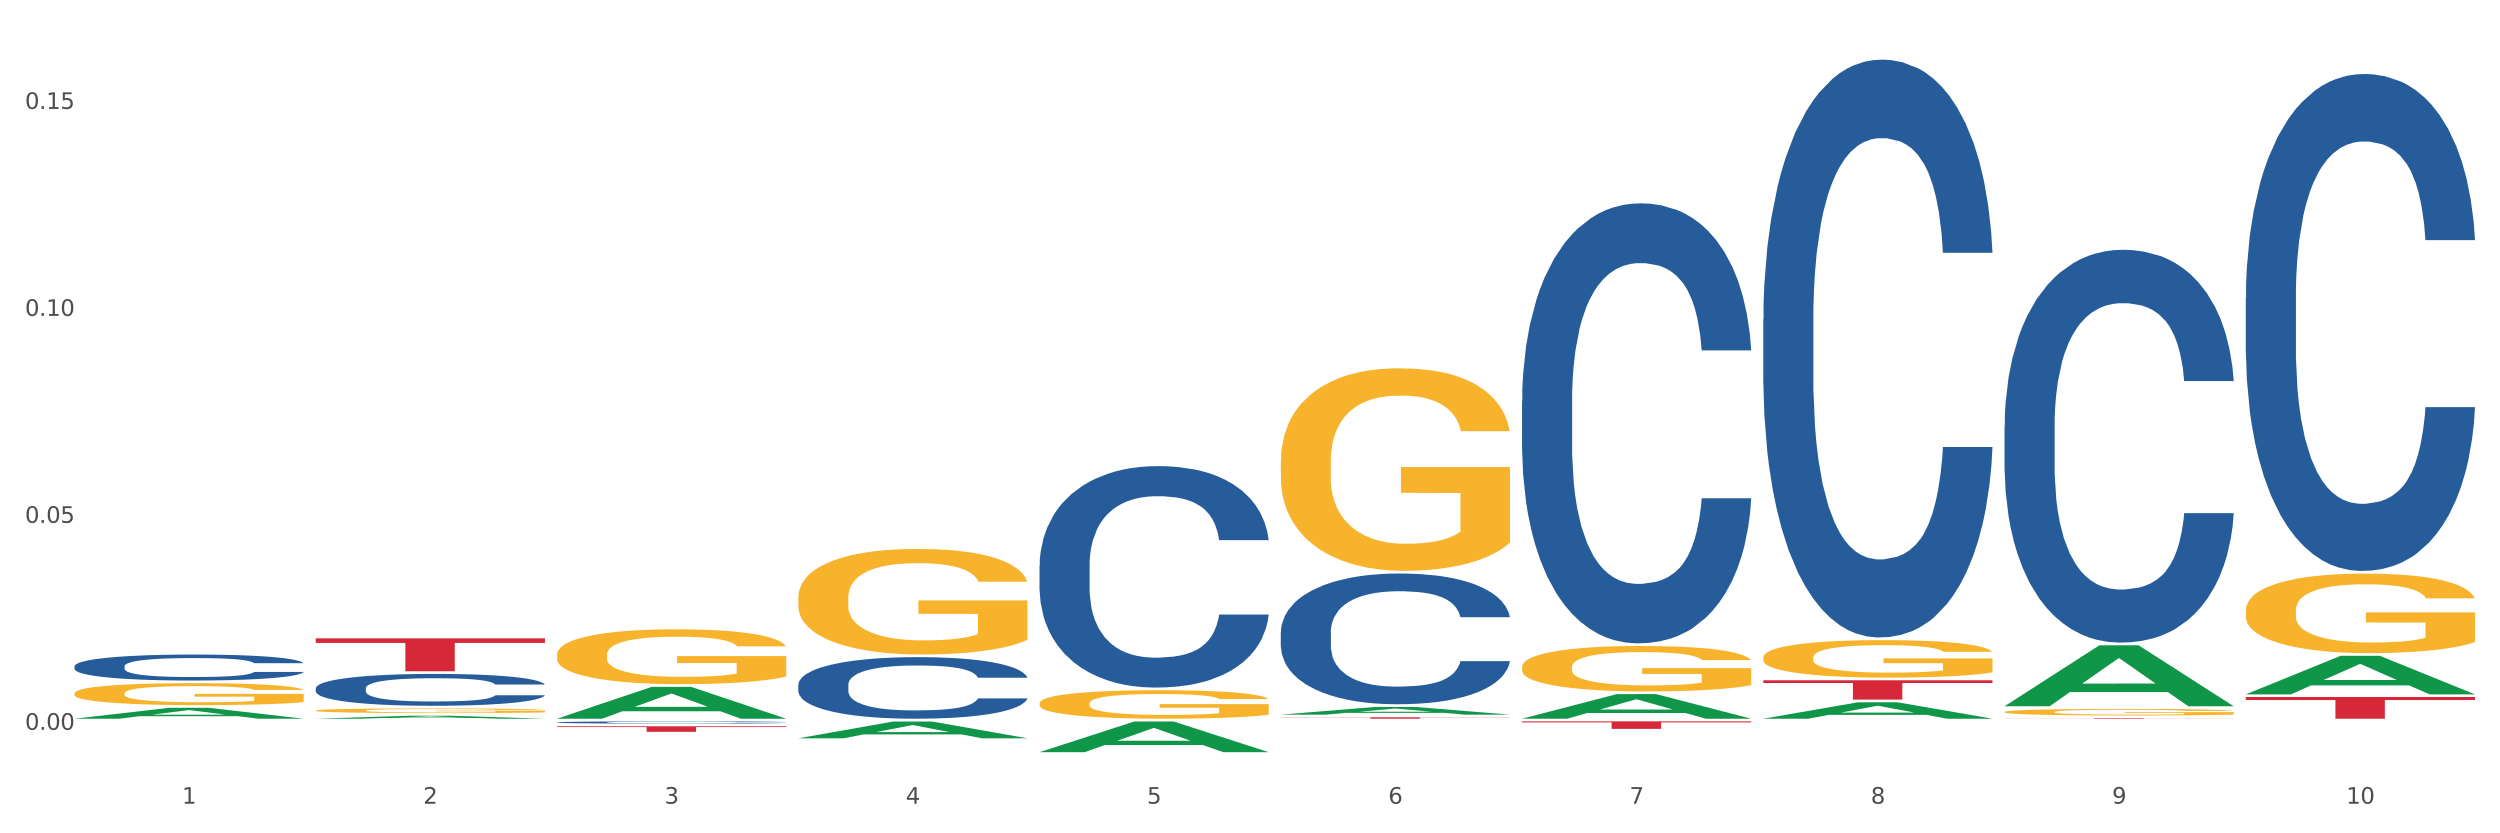 <?xml version="1.0" encoding="utf-8" standalone="no"?>
<!DOCTYPE svg PUBLIC "-//W3C//DTD SVG 1.1//EN"
  "http://www.w3.org/Graphics/SVG/1.1/DTD/svg11.dtd">
<svg xmlns:xlink="http://www.w3.org/1999/xlink" width="1080pt" height="360pt" viewBox="0 0 1080 360" xmlns="http://www.w3.org/2000/svg" version="1.1">
 <rect x="0" y="0" width="1080" height="360" fill="#333333" stroke="none"/>
 <defs>
  <style type="text/css">*{stroke-linejoin: round; stroke-linecap: butt}</style>
 </defs>
 <g id="figure_1">
  <g id="patch_1">
   <path d="M 0 360 
L 1080 360 
L 1080 0 
L 0 0 
z
" style="fill: #ffffff; stroke: #ffffff; stroke-linejoin: miter"/>
  </g>
  <g id="axes_1">
   <g id="matplotlib.axis_1">
    <g id="xtick_1">
     <g id="text_1">
      <!-- 1 -->
      <g style="fill: #4d4d4d" transform="translate(78.627 347.204) scale(0.096 -0.096)">
       <defs>
        <path id="DejaVuSans-31" d="M 794 531 
L 1825 531 
L 1825 4091 
L 703 3866 
L 703 4441 
L 1819 4666 
L 2450 4666 
L 2450 531 
L 3481 531 
L 3481 0 
L 794 0 
L 794 531 
z
" transform="scale(0.016)"/>
       </defs>
       <use xlink:href="#DejaVuSans-31"/>
      </g>
     </g>
    </g>
    <g id="xtick_2">
     <g id="text_2">
      <!-- 2 -->
      <g style="fill: #4d4d4d" transform="translate(182.851 347.204) scale(0.096 -0.096)">
       <defs>
        <path id="DejaVuSans-32" d="M 1228 531 
L 3431 531 
L 3431 0 
L 469 0 
L 469 531 
Q 828 903 1448 1529 
Q 2069 2156 2228 2338 
Q 2531 2678 2651 2914 
Q 2772 3150 2772 3378 
Q 2772 3750 2511 3984 
Q 2250 4219 1831 4219 
Q 1534 4219 1204 4116 
Q 875 4013 500 3803 
L 500 4441 
Q 881 4594 1212 4672 
Q 1544 4750 1819 4750 
Q 2544 4750 2975 4387 
Q 3406 4025 3406 3419 
Q 3406 3131 3298 2873 
Q 3191 2616 2906 2266 
Q 2828 2175 2409 1742 
Q 1991 1309 1228 531 
z
" transform="scale(0.016)"/>
       </defs>
       <use xlink:href="#DejaVuSans-32"/>
      </g>
     </g>
    </g>
    <g id="xtick_3">
     <g id="text_3">
      <!-- 3 -->
      <g style="fill: #4d4d4d" transform="translate(287.074 347.204) scale(0.096 -0.096)">
       <defs>
        <path id="DejaVuSans-33" d="M 2597 2516 
Q 3050 2419 3304 2112 
Q 3559 1806 3559 1356 
Q 3559 666 3084 287 
Q 2609 -91 1734 -91 
Q 1441 -91 1130 -33 
Q 819 25 488 141 
L 488 750 
Q 750 597 1062 519 
Q 1375 441 1716 441 
Q 2309 441 2620 675 
Q 2931 909 2931 1356 
Q 2931 1769 2642 2001 
Q 2353 2234 1838 2234 
L 1294 2234 
L 1294 2753 
L 1863 2753 
Q 2328 2753 2575 2939 
Q 2822 3125 2822 3475 
Q 2822 3834 2567 4026 
Q 2313 4219 1838 4219 
Q 1578 4219 1281 4162 
Q 984 4106 628 3988 
L 628 4550 
Q 988 4650 1302 4700 
Q 1616 4750 1894 4750 
Q 2613 4750 3031 4423 
Q 3450 4097 3450 3541 
Q 3450 3153 3228 2886 
Q 3006 2619 2597 2516 
z
" transform="scale(0.016)"/>
       </defs>
       <use xlink:href="#DejaVuSans-33"/>
      </g>
     </g>
    </g>
    <g id="xtick_4">
     <g id="text_4">
      <!-- 4 -->
      <g style="fill: #4d4d4d" transform="translate(391.298 347.204) scale(0.096 -0.096)">
       <defs>
        <path id="DejaVuSans-34" d="M 2419 4116 
L 825 1625 
L 2419 1625 
L 2419 4116 
z
M 2253 4666 
L 3047 4666 
L 3047 1625 
L 3713 1625 
L 3713 1100 
L 3047 1100 
L 3047 0 
L 2419 0 
L 2419 1100 
L 313 1100 
L 313 1709 
L 2253 4666 
z
" transform="scale(0.016)"/>
       </defs>
       <use xlink:href="#DejaVuSans-34"/>
      </g>
     </g>
    </g>
    <g id="xtick_5">
     <g id="text_5">
      <!-- 5 -->
      <g style="fill: #4d4d4d" transform="translate(495.522 347.204) scale(0.096 -0.096)">
       <defs>
        <path id="DejaVuSans-35" d="M 691 4666 
L 3169 4666 
L 3169 4134 
L 1269 4134 
L 1269 2991 
Q 1406 3038 1543 3061 
Q 1681 3084 1819 3084 
Q 2600 3084 3056 2656 
Q 3513 2228 3513 1497 
Q 3513 744 3044 326 
Q 2575 -91 1722 -91 
Q 1428 -91 1123 -41 
Q 819 9 494 109 
L 494 744 
Q 775 591 1075 516 
Q 1375 441 1709 441 
Q 2250 441 2565 725 
Q 2881 1009 2881 1497 
Q 2881 1984 2565 2268 
Q 2250 2553 1709 2553 
Q 1456 2553 1204 2497 
Q 953 2441 691 2322 
L 691 4666 
z
" transform="scale(0.016)"/>
       </defs>
       <use xlink:href="#DejaVuSans-35"/>
      </g>
     </g>
    </g>
    <g id="xtick_6">
     <g id="text_6">
      <!-- 6 -->
      <g style="fill: #4d4d4d" transform="translate(599.745 347.204) scale(0.096 -0.096)">
       <defs>
        <path id="DejaVuSans-36" d="M 2113 2584 
Q 1688 2584 1439 2293 
Q 1191 2003 1191 1497 
Q 1191 994 1439 701 
Q 1688 409 2113 409 
Q 2538 409 2786 701 
Q 3034 994 3034 1497 
Q 3034 2003 2786 2293 
Q 2538 2584 2113 2584 
z
M 3366 4563 
L 3366 3988 
Q 3128 4100 2886 4159 
Q 2644 4219 2406 4219 
Q 1781 4219 1451 3797 
Q 1122 3375 1075 2522 
Q 1259 2794 1537 2939 
Q 1816 3084 2150 3084 
Q 2853 3084 3261 2657 
Q 3669 2231 3669 1497 
Q 3669 778 3244 343 
Q 2819 -91 2113 -91 
Q 1303 -91 875 529 
Q 447 1150 447 2328 
Q 447 3434 972 4092 
Q 1497 4750 2381 4750 
Q 2619 4750 2861 4703 
Q 3103 4656 3366 4563 
z
" transform="scale(0.016)"/>
       </defs>
       <use xlink:href="#DejaVuSans-36"/>
      </g>
     </g>
    </g>
    <g id="xtick_7">
     <g id="text_7">
      <!-- 7 -->
      <g style="fill: #4d4d4d" transform="translate(703.969 347.204) scale(0.096 -0.096)">
       <defs>
        <path id="DejaVuSans-37" d="M 525 4666 
L 3525 4666 
L 3525 4397 
L 1831 0 
L 1172 0 
L 2766 4134 
L 525 4134 
L 525 4666 
z
" transform="scale(0.016)"/>
       </defs>
       <use xlink:href="#DejaVuSans-37"/>
      </g>
     </g>
    </g>
    <g id="xtick_8">
     <g id="text_8">
      <!-- 8 -->
      <g style="fill: #4d4d4d" transform="translate(808.193 347.204) scale(0.096 -0.096)">
       <defs>
        <path id="DejaVuSans-38" d="M 2034 2216 
Q 1584 2216 1326 1975 
Q 1069 1734 1069 1313 
Q 1069 891 1326 650 
Q 1584 409 2034 409 
Q 2484 409 2743 651 
Q 3003 894 3003 1313 
Q 3003 1734 2745 1975 
Q 2488 2216 2034 2216 
z
M 1403 2484 
Q 997 2584 770 2862 
Q 544 3141 544 3541 
Q 544 4100 942 4425 
Q 1341 4750 2034 4750 
Q 2731 4750 3128 4425 
Q 3525 4100 3525 3541 
Q 3525 3141 3298 2862 
Q 3072 2584 2669 2484 
Q 3125 2378 3379 2068 
Q 3634 1759 3634 1313 
Q 3634 634 3220 271 
Q 2806 -91 2034 -91 
Q 1263 -91 848 271 
Q 434 634 434 1313 
Q 434 1759 690 2068 
Q 947 2378 1403 2484 
z
M 1172 3481 
Q 1172 3119 1398 2916 
Q 1625 2713 2034 2713 
Q 2441 2713 2670 2916 
Q 2900 3119 2900 3481 
Q 2900 3844 2670 4047 
Q 2441 4250 2034 4250 
Q 1625 4250 1398 4047 
Q 1172 3844 1172 3481 
z
" transform="scale(0.016)"/>
       </defs>
       <use xlink:href="#DejaVuSans-38"/>
      </g>
     </g>
    </g>
    <g id="xtick_9">
     <g id="text_9">
      <!-- 9 -->
      <g style="fill: #4d4d4d" transform="translate(912.416 347.204) scale(0.096 -0.096)">
       <defs>
        <path id="DejaVuSans-39" d="M 703 97 
L 703 672 
Q 941 559 1184 500 
Q 1428 441 1663 441 
Q 2288 441 2617 861 
Q 2947 1281 2994 2138 
Q 2813 1869 2534 1725 
Q 2256 1581 1919 1581 
Q 1219 1581 811 2004 
Q 403 2428 403 3163 
Q 403 3881 828 4315 
Q 1253 4750 1959 4750 
Q 2769 4750 3195 4129 
Q 3622 3509 3622 2328 
Q 3622 1225 3098 567 
Q 2575 -91 1691 -91 
Q 1453 -91 1209 -44 
Q 966 3 703 97 
z
M 1959 2075 
Q 2384 2075 2632 2365 
Q 2881 2656 2881 3163 
Q 2881 3666 2632 3958 
Q 2384 4250 1959 4250 
Q 1534 4250 1286 3958 
Q 1038 3666 1038 3163 
Q 1038 2656 1286 2365 
Q 1534 2075 1959 2075 
z
" transform="scale(0.016)"/>
       </defs>
       <use xlink:href="#DejaVuSans-39"/>
      </g>
     </g>
    </g>
    <g id="xtick_10">
     <g id="text_10">
      <!-- 10 -->
      <g style="fill: #4d4d4d" transform="translate(1013.586 347.204) scale(0.096 -0.096)">
       <defs>
        <path id="DejaVuSans-30" d="M 2034 4250 
Q 1547 4250 1301 3770 
Q 1056 3291 1056 2328 
Q 1056 1369 1301 889 
Q 1547 409 2034 409 
Q 2525 409 2770 889 
Q 3016 1369 3016 2328 
Q 3016 3291 2770 3770 
Q 2525 4250 2034 4250 
z
M 2034 4750 
Q 2819 4750 3233 4129 
Q 3647 3509 3647 2328 
Q 3647 1150 3233 529 
Q 2819 -91 2034 -91 
Q 1250 -91 836 529 
Q 422 1150 422 2328 
Q 422 3509 836 4129 
Q 1250 4750 2034 4750 
z
" transform="scale(0.016)"/>
       </defs>
       <use xlink:href="#DejaVuSans-31"/>
       <use xlink:href="#DejaVuSans-30" transform="translate(63.623 0)"/>
      </g>
     </g>
    </g>
    <g id="xtick_11"/>
    <g id="xtick_12"/>
    <g id="xtick_13"/>
    <g id="xtick_14"/>
    <g id="xtick_15"/>
    <g id="xtick_16"/>
    <g id="xtick_17"/>
    <g id="xtick_18"/>
    <g id="xtick_19"/>
   </g>
   <g id="matplotlib.axis_2">
    <g id="ytick_1">
     <g id="text_11">
      <!-- 0.00 -->
      <g style="fill: #4d4d4d" transform="translate(10.8 315.273) scale(0.096 -0.096)">
       <defs>
        <path id="DejaVuSans-2e" d="M 684 794 
L 1344 794 
L 1344 0 
L 684 0 
L 684 794 
z
" transform="scale(0.016)"/>
       </defs>
       <use xlink:href="#DejaVuSans-30"/>
       <use xlink:href="#DejaVuSans-2e" transform="translate(63.623 0)"/>
       <use xlink:href="#DejaVuSans-30" transform="translate(95.41 0)"/>
       <use xlink:href="#DejaVuSans-30" transform="translate(159.033 0)"/>
      </g>
     </g>
    </g>
    <g id="ytick_2">
     <g id="text_12">
      <!-- 0.05 -->
      <g style="fill: #4d4d4d" transform="translate(10.8 225.866) scale(0.096 -0.096)">
       <use xlink:href="#DejaVuSans-30"/>
       <use xlink:href="#DejaVuSans-2e" transform="translate(63.623 0)"/>
       <use xlink:href="#DejaVuSans-30" transform="translate(95.41 0)"/>
       <use xlink:href="#DejaVuSans-35" transform="translate(159.033 0)"/>
      </g>
     </g>
    </g>
    <g id="ytick_3">
     <g id="text_13">
      <!-- 0.10 -->
      <g style="fill: #4d4d4d" transform="translate(10.8 136.46) scale(0.096 -0.096)">
       <use xlink:href="#DejaVuSans-30"/>
       <use xlink:href="#DejaVuSans-2e" transform="translate(63.623 0)"/>
       <use xlink:href="#DejaVuSans-31" transform="translate(95.41 0)"/>
       <use xlink:href="#DejaVuSans-30" transform="translate(159.033 0)"/>
      </g>
     </g>
    </g>
    <g id="ytick_4">
     <g id="text_14">
      <!-- 0.15 -->
      <g style="fill: #4d4d4d" transform="translate(10.8 47.054) scale(0.096 -0.096)">
       <use xlink:href="#DejaVuSans-30"/>
       <use xlink:href="#DejaVuSans-2e" transform="translate(63.623 0)"/>
       <use xlink:href="#DejaVuSans-31" transform="translate(95.41 0)"/>
       <use xlink:href="#DejaVuSans-35" transform="translate(159.033 0)"/>
      </g>
     </g>
    </g>
    <g id="ytick_5"/>
    <g id="ytick_6"/>
    <g id="ytick_7"/>
   </g>
   <g id="PolyCollection_1">
    <path d="M 32.175 310.473 
L 32.277 310.469 
L 73.107 305.77 
L 90.051 305.765 
L 131.187 310.482 
L 111.589 310.482 
L 102.709 309.384 
L 60.552 309.384 
L 60.246 309.401 
L 51.671 310.482 
L 32.175 310.482 
L 32.175 310.473 
L 65.86 308.728 
L 97.401 308.724 
L 81.783 306.771 
L 81.579 306.762 
L 81.375 306.775 
L 65.758 308.724 
L 65.86 308.728 
L 32.175 310.473 
z
" clip-path="url(#pbc14aeed94)" style="fill: #109648"/>
    <path d="M 449.069 244.345 
L 449.187 244.257 
L 449.187 241.811 
L 449.538 238.491 
L 450.825 232.374 
L 452.464 227.744 
L 455.272 222.327 
L 456.794 220.055 
L 458.783 217.521 
L 462.88 213.415 
L 467.561 209.92 
L 470.838 207.997 
L 473.296 206.774 
L 478.797 204.59 
L 481.957 203.629 
L 485.234 202.843 
L 488.042 202.318 
L 492.724 201.707 
L 496.469 201.445 
L 500.799 201.357 
L 504.427 201.445 
L 509.226 201.794 
L 516.248 202.843 
L 518.94 203.454 
L 522.568 204.503 
L 526.313 205.901 
L 529.356 207.299 
L 532.867 209.308 
L 536.495 211.929 
L 540.006 215.249 
L 542.464 218.307 
L 544.454 221.54 
L 546.209 225.472 
L 547.497 229.753 
L 548.082 233.336 
L 526.664 233.336 
L 526.079 230.103 
L 524.909 226.608 
L 523.738 224.249 
L 522.451 222.327 
L 520.461 220.142 
L 518.706 218.744 
L 515.78 217.084 
L 513.088 216.036 
L 510.864 215.424 
L 508.173 214.9 
L 502.438 214.376 
L 498.342 214.376 
L 495.767 214.55 
L 492.607 214.987 
L 489.915 215.599 
L 486.755 216.647 
L 484.297 217.783 
L 481.84 219.269 
L 480.435 220.317 
L 478.328 222.239 
L 476.924 223.812 
L 475.051 226.52 
L 473.998 228.443 
L 472.126 233.423 
L 471.306 237.093 
L 470.955 239.626 
L 470.721 242.422 
L 470.721 256.052 
L 471.423 262.169 
L 472.009 264.79 
L 472.945 267.76 
L 474.7 271.605 
L 477.275 275.362 
L 479.967 278.07 
L 482.191 279.73 
L 484.297 280.954 
L 486.404 281.915 
L 488.979 282.788 
L 491.085 283.313 
L 494.245 283.837 
L 497.991 284.099 
L 500.916 284.099 
L 506.885 283.662 
L 509.577 283.225 
L 512.152 282.614 
L 514.961 281.653 
L 517.184 280.604 
L 518.472 279.818 
L 520.578 278.158 
L 522.217 276.41 
L 523.621 274.401 
L 524.558 272.653 
L 525.611 270.032 
L 526.43 267.061 
L 526.664 265.489 
L 548.082 265.489 
L 547.614 268.634 
L 546.795 271.692 
L 545.156 275.799 
L 543.869 278.158 
L 541.879 281.041 
L 539.772 283.487 
L 536.846 286.196 
L 534.155 288.206 
L 531.346 289.953 
L 528.303 291.526 
L 522.802 293.71 
L 520.813 294.322 
L 516.599 295.37 
L 513.322 295.982 
L 508.524 296.593 
L 503.608 296.943 
L 498.459 297.03 
L 493.894 296.855 
L 488.862 296.331 
L 485.702 295.807 
L 482.191 295.021 
L 478.094 293.797 
L 474.232 292.312 
L 470.604 290.565 
L 467.21 288.555 
L 464.05 286.283 
L 459.954 282.526 
L 456.911 278.857 
L 454.687 275.449 
L 453.166 272.566 
L 451.644 268.896 
L 450.825 266.362 
L 449.538 260.246 
L 449.069 254.567 
L 449.069 244.345 
z
" clip-path="url(#pbc14aeed94)" style="fill: #255c99"/>
    <path d="M 344.846 295.836 
L 344.963 295.811 
L 344.963 295.131 
L 345.314 294.208 
L 346.601 292.508 
L 348.24 291.221 
L 351.049 289.715 
L 352.57 289.083 
L 354.56 288.379 
L 358.656 287.237 
L 363.338 286.266 
L 366.615 285.731 
L 369.072 285.391 
L 374.573 284.784 
L 377.733 284.517 
L 381.01 284.298 
L 383.819 284.152 
L 388.5 283.982 
L 392.245 283.91 
L 396.576 283.885 
L 400.204 283.91 
L 405.002 284.007 
L 412.025 284.298 
L 414.716 284.468 
L 418.344 284.76 
L 422.09 285.148 
L 425.133 285.537 
L 428.644 286.096 
L 432.272 286.824 
L 435.783 287.747 
L 438.241 288.597 
L 440.23 289.496 
L 441.986 290.589 
L 443.273 291.779 
L 443.858 292.775 
L 422.441 292.775 
L 421.856 291.876 
L 420.685 290.905 
L 419.515 290.249 
L 418.227 289.715 
L 416.238 289.107 
L 414.482 288.719 
L 411.556 288.257 
L 408.865 287.966 
L 406.641 287.796 
L 403.949 287.65 
L 398.214 287.504 
L 394.118 287.504 
L 391.543 287.553 
L 388.383 287.674 
L 385.691 287.844 
L 382.531 288.136 
L 380.074 288.452 
L 377.616 288.865 
L 376.211 289.156 
L 374.105 289.69 
L 372.7 290.128 
L 370.828 290.881 
L 369.775 291.415 
L 367.902 292.799 
L 367.083 293.82 
L 366.732 294.524 
L 366.498 295.301 
L 366.498 299.09 
L 367.2 300.791 
L 367.785 301.519 
L 368.721 302.345 
L 370.477 303.414 
L 373.052 304.458 
L 375.743 305.211 
L 377.967 305.673 
L 380.074 306.013 
L 382.18 306.28 
L 384.755 306.523 
L 386.862 306.669 
L 390.022 306.814 
L 393.767 306.887 
L 396.693 306.887 
L 402.662 306.766 
L 405.353 306.644 
L 407.928 306.474 
L 410.737 306.207 
L 412.961 305.916 
L 414.248 305.697 
L 416.355 305.236 
L 417.993 304.75 
L 419.398 304.191 
L 420.334 303.705 
L 421.387 302.977 
L 422.207 302.151 
L 422.441 301.714 
L 443.858 301.714 
L 443.39 302.588 
L 442.571 303.438 
L 440.932 304.58 
L 439.645 305.236 
L 437.655 306.037 
L 435.549 306.717 
L 432.623 307.47 
L 429.931 308.029 
L 427.122 308.515 
L 424.079 308.952 
L 418.579 309.559 
L 416.589 309.729 
L 412.376 310.021 
L 409.099 310.191 
L 404.3 310.361 
L 399.385 310.458 
L 394.235 310.482 
L 389.671 310.433 
L 384.638 310.288 
L 381.478 310.142 
L 377.967 309.923 
L 373.871 309.583 
L 370.009 309.17 
L 366.38 308.685 
L 362.986 308.126 
L 359.826 307.494 
L 355.73 306.45 
L 352.687 305.43 
L 350.464 304.483 
L 348.942 303.681 
L 347.421 302.661 
L 346.601 301.957 
L 345.314 300.256 
L 344.846 298.677 
L 344.846 295.836 
z
" clip-path="url(#pbc14aeed94)" style="fill: #255c99"/>
    <path d="M 240.622 312.067 
L 240.739 312.066 
L 240.739 312.041 
L 241.09 312.007 
L 242.378 311.944 
L 244.016 311.897 
L 246.825 311.841 
L 248.347 311.818 
L 250.336 311.792 
L 254.432 311.749 
L 259.114 311.714 
L 262.391 311.694 
L 264.849 311.681 
L 270.349 311.659 
L 273.509 311.649 
L 276.786 311.641 
L 279.595 311.635 
L 284.277 311.629 
L 288.022 311.626 
L 292.352 311.626 
L 295.98 311.626 
L 300.779 311.63 
L 307.801 311.641 
L 310.493 311.647 
L 314.121 311.658 
L 317.866 311.672 
L 320.909 311.687 
L 324.42 311.707 
L 328.048 311.734 
L 331.559 311.768 
L 334.017 311.8 
L 336.007 311.833 
L 337.762 311.873 
L 339.049 311.917 
L 339.635 311.954 
L 318.217 311.954 
L 317.632 311.921 
L 316.462 311.885 
L 315.291 311.861 
L 314.004 311.841 
L 312.014 311.819 
L 310.259 311.804 
L 307.333 311.787 
L 304.641 311.776 
L 302.417 311.77 
L 299.725 311.765 
L 293.991 311.759 
L 289.894 311.759 
L 287.32 311.761 
L 284.16 311.766 
L 281.468 311.772 
L 278.308 311.783 
L 275.85 311.794 
L 273.392 311.81 
L 271.988 311.82 
L 269.881 311.84 
L 268.477 311.856 
L 266.604 311.884 
L 265.551 311.904 
L 263.678 311.955 
L 262.859 311.993 
L 262.508 312.019 
L 262.274 312.048 
L 262.274 312.188 
L 262.976 312.251 
L 263.561 312.278 
L 264.498 312.308 
L 266.253 312.348 
L 268.828 312.386 
L 271.52 312.414 
L 273.743 312.431 
L 275.85 312.444 
L 277.957 312.454 
L 280.532 312.463 
L 282.638 312.468 
L 285.798 312.473 
L 289.543 312.476 
L 292.469 312.476 
L 298.438 312.472 
L 301.13 312.467 
L 303.705 312.461 
L 306.513 312.451 
L 308.737 312.44 
L 310.025 312.432 
L 312.131 312.415 
L 313.77 312.397 
L 315.174 312.376 
L 316.11 312.358 
L 317.164 312.331 
L 317.983 312.301 
L 318.217 312.285 
L 339.635 312.285 
L 339.167 312.317 
L 338.347 312.348 
L 336.709 312.391 
L 335.421 312.415 
L 333.432 312.445 
L 331.325 312.47 
L 328.399 312.498 
L 325.707 312.518 
L 322.899 312.536 
L 319.856 312.552 
L 314.355 312.575 
L 312.365 312.581 
L 308.152 312.592 
L 304.875 312.598 
L 300.077 312.604 
L 295.161 312.608 
L 290.011 312.609 
L 285.447 312.607 
L 280.414 312.602 
L 277.254 312.596 
L 273.743 312.588 
L 269.647 312.576 
L 265.785 312.56 
L 262.157 312.542 
L 258.763 312.522 
L 255.603 312.498 
L 251.507 312.46 
L 248.464 312.422 
L 246.24 312.387 
L 244.718 312.357 
L 243.197 312.32 
L 242.378 312.294 
L 241.09 312.231 
L 240.622 312.172 
L 240.622 312.067 
z
" clip-path="url(#pbc14aeed94)" style="fill: #255c99"/>
    <path d="M 136.399 297.316 
L 136.516 297.304 
L 136.516 296.952 
L 136.867 296.474 
L 138.154 295.594 
L 139.793 294.928 
L 142.602 294.149 
L 144.123 293.822 
L 146.113 293.457 
L 150.209 292.867 
L 154.89 292.364 
L 158.167 292.087 
L 160.625 291.911 
L 166.126 291.597 
L 169.286 291.459 
L 172.563 291.346 
L 175.372 291.27 
L 180.053 291.182 
L 183.798 291.145 
L 188.129 291.132 
L 191.757 291.145 
L 196.555 291.195 
L 203.577 291.346 
L 206.269 291.434 
L 209.897 291.585 
L 213.642 291.786 
L 216.685 291.987 
L 220.196 292.276 
L 223.824 292.653 
L 227.336 293.131 
L 229.793 293.571 
L 231.783 294.036 
L 233.538 294.601 
L 234.826 295.217 
L 235.411 295.732 
L 213.993 295.732 
L 213.408 295.267 
L 212.238 294.765 
L 211.068 294.425 
L 209.78 294.149 
L 207.791 293.835 
L 206.035 293.633 
L 203.109 293.395 
L 200.417 293.244 
L 198.194 293.156 
L 195.502 293.08 
L 189.767 293.005 
L 185.671 293.005 
L 183.096 293.03 
L 179.936 293.093 
L 177.244 293.181 
L 174.084 293.332 
L 171.626 293.495 
L 169.169 293.709 
L 167.764 293.86 
L 165.658 294.136 
L 164.253 294.362 
L 162.381 294.752 
L 161.327 295.029 
L 159.455 295.745 
L 158.635 296.273 
L 158.284 296.637 
L 158.05 297.04 
L 158.05 299 
L 158.752 299.88 
L 159.338 300.257 
L 160.274 300.685 
L 162.029 301.238 
L 164.604 301.778 
L 167.296 302.168 
L 169.52 302.407 
L 171.626 302.583 
L 173.733 302.721 
L 176.308 302.846 
L 178.415 302.922 
L 181.575 302.997 
L 185.32 303.035 
L 188.246 303.035 
L 194.214 302.972 
L 196.906 302.909 
L 199.481 302.821 
L 202.29 302.683 
L 204.514 302.532 
L 205.801 302.419 
L 207.908 302.18 
L 209.546 301.929 
L 210.951 301.64 
L 211.887 301.388 
L 212.94 301.011 
L 213.759 300.584 
L 213.993 300.358 
L 235.411 300.358 
L 234.943 300.81 
L 234.124 301.25 
L 232.485 301.841 
L 231.198 302.18 
L 229.208 302.595 
L 227.102 302.947 
L 224.176 303.337 
L 221.484 303.626 
L 218.675 303.877 
L 215.632 304.103 
L 210.131 304.418 
L 208.142 304.506 
L 203.928 304.656 
L 200.651 304.744 
L 195.853 304.832 
L 190.937 304.883 
L 185.788 304.895 
L 181.223 304.87 
L 176.191 304.795 
L 173.031 304.719 
L 169.52 304.606 
L 165.424 304.43 
L 161.561 304.216 
L 157.933 303.965 
L 154.539 303.676 
L 151.379 303.349 
L 147.283 302.809 
L 144.24 302.281 
L 142.016 301.791 
L 140.495 301.376 
L 138.973 300.848 
L 138.154 300.484 
L 136.867 299.604 
L 136.399 298.787 
L 136.399 297.316 
z
" clip-path="url(#pbc14aeed94)" style="fill: #255c99"/>
    <path d="M 32.175 287.808 
L 32.292 287.798 
L 32.292 287.511 
L 32.643 287.121 
L 33.931 286.403 
L 35.569 285.86 
L 38.378 285.225 
L 39.899 284.958 
L 41.889 284.661 
L 45.985 284.179 
L 50.667 283.769 
L 53.944 283.543 
L 56.401 283.4 
L 61.902 283.144 
L 65.062 283.031 
L 68.339 282.939 
L 71.148 282.877 
L 75.829 282.805 
L 79.575 282.775 
L 83.905 282.764 
L 87.533 282.775 
L 92.331 282.816 
L 99.354 282.939 
L 102.045 283.01 
L 105.674 283.133 
L 109.419 283.297 
L 112.462 283.461 
L 115.973 283.697 
L 119.601 284.005 
L 123.112 284.394 
L 125.57 284.753 
L 127.559 285.132 
L 129.315 285.594 
L 130.602 286.096 
L 131.187 286.516 
L 109.77 286.516 
L 109.185 286.137 
L 108.014 285.727 
L 106.844 285.45 
L 105.557 285.225 
L 103.567 284.968 
L 101.811 284.804 
L 98.886 284.61 
L 96.194 284.487 
L 93.97 284.415 
L 91.278 284.353 
L 85.543 284.292 
L 81.447 284.292 
L 78.872 284.312 
L 75.712 284.364 
L 73.021 284.435 
L 69.861 284.558 
L 67.403 284.692 
L 64.945 284.866 
L 63.541 284.989 
L 61.434 285.214 
L 60.03 285.399 
L 58.157 285.717 
L 57.104 285.942 
L 55.231 286.526 
L 54.412 286.957 
L 54.061 287.254 
L 53.827 287.582 
L 53.827 289.181 
L 54.529 289.899 
L 55.114 290.206 
L 56.05 290.555 
L 57.806 291.006 
L 60.381 291.447 
L 63.072 291.765 
L 65.296 291.959 
L 67.403 292.103 
L 69.509 292.216 
L 72.084 292.318 
L 74.191 292.38 
L 77.351 292.441 
L 81.096 292.472 
L 84.022 292.472 
L 89.991 292.421 
L 92.683 292.369 
L 95.257 292.298 
L 98.066 292.185 
L 100.29 292.062 
L 101.577 291.97 
L 103.684 291.775 
L 105.322 291.57 
L 106.727 291.334 
L 107.663 291.129 
L 108.717 290.822 
L 109.536 290.473 
L 109.77 290.288 
L 131.187 290.288 
L 130.719 290.657 
L 129.9 291.016 
L 128.262 291.498 
L 126.974 291.775 
L 124.985 292.113 
L 122.878 292.4 
L 119.952 292.718 
L 117.26 292.954 
L 114.451 293.159 
L 111.408 293.343 
L 105.908 293.599 
L 103.918 293.671 
L 99.705 293.794 
L 96.428 293.866 
L 91.629 293.938 
L 86.714 293.979 
L 81.564 293.989 
L 77 293.968 
L 71.967 293.907 
L 68.807 293.845 
L 65.296 293.753 
L 61.2 293.61 
L 57.338 293.435 
L 53.71 293.23 
L 50.316 292.995 
L 47.156 292.728 
L 43.059 292.287 
L 40.016 291.857 
L 37.793 291.457 
L 36.271 291.119 
L 34.75 290.688 
L 33.931 290.391 
L 32.643 289.673 
L 32.175 289.007 
L 32.175 287.808 
z
" clip-path="url(#pbc14aeed94)" style="fill: #255c99"/>
    <path d="M 32.175 299.518 
L 32.292 299.509 
L 32.292 299.197 
L 32.526 298.928 
L 33.695 298.278 
L 35.448 297.741 
L 36.734 297.455 
L 38.02 297.221 
L 39.54 296.987 
L 41.41 296.744 
L 44.8 296.389 
L 46.904 296.207 
L 49.476 296.016 
L 54.152 295.739 
L 57.542 295.583 
L 61.049 295.453 
L 66.777 295.297 
L 70.517 295.228 
L 74.492 295.176 
L 79.285 295.141 
L 82.909 295.132 
L 90.858 295.158 
L 97.638 295.236 
L 100.911 295.297 
L 105.119 295.401 
L 107.34 295.47 
L 110.964 295.609 
L 114.705 295.791 
L 117.277 295.947 
L 121.134 296.242 
L 124.057 296.536 
L 126.745 296.9 
L 128.148 297.152 
L 129.2 297.386 
L 130.135 297.654 
L 131.071 298.079 
L 110.029 298.079 
L 109.211 297.776 
L 107.925 297.49 
L 106.054 297.212 
L 104.418 297.039 
L 101.612 296.822 
L 99.041 296.684 
L 96.352 296.58 
L 93.079 296.493 
L 90.507 296.45 
L 86.883 296.415 
L 79.752 296.424 
L 74.96 296.493 
L 71.686 296.58 
L 69.582 296.658 
L 67.712 296.744 
L 65.608 296.866 
L 63.153 297.048 
L 61.399 297.212 
L 59.646 297.42 
L 58.243 297.628 
L 56.957 297.871 
L 55.905 298.131 
L 55.087 298.4 
L 54.386 298.729 
L 53.801 299.275 
L 53.801 300.462 
L 54.035 300.731 
L 54.619 301.086 
L 55.321 301.355 
L 56.49 301.675 
L 57.542 301.892 
L 59.529 302.204 
L 61.75 302.464 
L 63.504 302.629 
L 65.257 302.767 
L 68.296 302.958 
L 71.686 303.114 
L 74.609 303.209 
L 78.583 303.296 
L 81.272 303.331 
L 83.61 303.348 
L 89.338 303.348 
L 93.429 303.322 
L 97.988 303.261 
L 101.495 303.183 
L 104.418 303.088 
L 107.691 302.932 
L 109.795 302.785 
L 109.795 300.973 
L 84.078 300.965 
L 84.078 299.76 
L 131.187 299.76 
L 131.187 303.296 
L 129.2 303.478 
L 126.979 303.643 
L 124.641 303.79 
L 121.134 303.972 
L 116.926 304.145 
L 113.185 304.267 
L 109.211 304.371 
L 104.535 304.466 
L 98.456 304.553 
L 94.715 304.587 
L 90.039 304.613 
L 84.545 304.622 
L 79.752 304.605 
L 75.076 304.561 
L 70.167 304.483 
L 65.374 304.371 
L 61.75 304.258 
L 58.126 304.119 
L 54.269 303.937 
L 51.229 303.764 
L 48.891 303.608 
L 46.32 303.409 
L 43.514 303.149 
L 41.41 302.915 
L 39.54 302.672 
L 37.552 302.36 
L 36.15 302.091 
L 34.747 301.753 
L 33.928 301.502 
L 32.993 301.112 
L 32.292 300.566 
L 32.175 299.518 
z
" clip-path="url(#pbc14aeed94)" style="fill: #f7b32b"/>
    <path d="M 240.622 282.82 
L 240.739 282.799 
L 240.739 282.02 
L 240.973 281.349 
L 242.142 279.726 
L 243.895 278.384 
L 245.181 277.669 
L 246.467 277.085 
L 247.987 276.501 
L 249.857 275.895 
L 253.247 275.008 
L 255.351 274.553 
L 257.923 274.077 
L 262.599 273.384 
L 265.989 272.995 
L 269.496 272.67 
L 275.224 272.281 
L 278.965 272.107 
L 282.939 271.978 
L 287.732 271.891 
L 291.356 271.869 
L 299.305 271.934 
L 306.085 272.129 
L 309.358 272.281 
L 313.566 272.54 
L 315.788 272.713 
L 319.411 273.06 
L 323.152 273.514 
L 325.724 273.904 
L 329.581 274.64 
L 332.504 275.375 
L 335.193 276.284 
L 336.595 276.912 
L 337.647 277.496 
L 338.583 278.167 
L 339.518 279.228 
L 318.476 279.228 
L 317.658 278.47 
L 316.372 277.756 
L 314.502 277.064 
L 312.865 276.631 
L 310.06 276.09 
L 307.488 275.743 
L 304.799 275.484 
L 301.526 275.267 
L 298.954 275.159 
L 295.33 275.072 
L 288.2 275.094 
L 283.407 275.267 
L 280.134 275.484 
L 278.03 275.678 
L 276.159 275.895 
L 274.055 276.198 
L 271.6 276.652 
L 269.847 277.064 
L 268.093 277.583 
L 266.69 278.102 
L 265.405 278.708 
L 264.352 279.358 
L 263.534 280.028 
L 262.833 280.851 
L 262.248 282.214 
L 262.248 285.179 
L 262.482 285.85 
L 263.067 286.738 
L 263.768 287.408 
L 264.937 288.209 
L 265.989 288.75 
L 267.976 289.529 
L 270.197 290.179 
L 271.951 290.59 
L 273.704 290.936 
L 276.744 291.412 
L 280.134 291.802 
L 283.056 292.04 
L 287.031 292.256 
L 289.719 292.343 
L 292.057 292.386 
L 297.785 292.386 
L 301.877 292.321 
L 306.436 292.17 
L 309.943 291.975 
L 312.865 291.737 
L 316.138 291.347 
L 318.242 290.979 
L 318.242 286.456 
L 292.525 286.435 
L 292.525 283.426 
L 339.635 283.426 
L 339.635 292.256 
L 337.647 292.711 
L 335.426 293.122 
L 333.088 293.49 
L 329.581 293.944 
L 325.373 294.377 
L 321.632 294.68 
L 317.658 294.94 
L 312.982 295.178 
L 306.903 295.394 
L 303.163 295.481 
L 298.487 295.546 
L 292.992 295.568 
L 288.2 295.524 
L 283.524 295.416 
L 278.614 295.221 
L 273.821 294.94 
L 270.197 294.659 
L 266.574 294.312 
L 262.716 293.858 
L 259.677 293.425 
L 257.339 293.035 
L 254.767 292.538 
L 251.961 291.888 
L 249.857 291.304 
L 247.987 290.698 
L 246 289.919 
L 244.597 289.248 
L 243.194 288.404 
L 242.376 287.776 
L 241.441 286.803 
L 240.739 285.439 
L 240.622 282.82 
z
" clip-path="url(#pbc14aeed94)" style="fill: #f7b32b"/>
    <path d="M 240.622 313.752 
L 339.635 313.752 
L 339.635 314.084 
L 300.687 314.086 
L 300.687 316.136 
L 279.336 316.136 
L 279.336 314.086 
L 240.622 314.084 
L 240.622 313.755 
L 240.622 313.752 
z
" clip-path="url(#pbc14aeed94)" style="fill: #d62839"/>
    <path d="M 553.293 309.868 
L 652.306 309.868 
L 652.306 309.954 
L 613.358 309.954 
L 613.358 310.482 
L 592.006 310.482 
L 592.006 309.954 
L 553.293 309.954 
L 553.293 309.869 
L 553.293 309.868 
z
" clip-path="url(#pbc14aeed94)" style="fill: #d62839"/>
    <path d="M 553.293 273.134 
L 553.41 273.082 
L 553.41 271.638 
L 553.761 269.678 
L 555.049 266.067 
L 556.687 263.333 
L 559.496 260.135 
L 561.017 258.794 
L 563.007 257.298 
L 567.103 254.874 
L 571.785 252.81 
L 575.062 251.675 
L 577.52 250.953 
L 583.02 249.664 
L 586.18 249.096 
L 589.457 248.632 
L 592.266 248.323 
L 596.948 247.961 
L 600.693 247.807 
L 605.023 247.755 
L 608.651 247.807 
L 613.45 248.013 
L 620.472 248.632 
L 623.164 248.993 
L 626.792 249.612 
L 630.537 250.437 
L 633.58 251.263 
L 637.091 252.449 
L 640.719 253.997 
L 644.23 255.957 
L 646.688 257.762 
L 648.677 259.671 
L 650.433 261.992 
L 651.72 264.52 
L 652.306 266.635 
L 630.888 266.635 
L 630.303 264.726 
L 629.132 262.663 
L 627.962 261.27 
L 626.675 260.135 
L 624.685 258.845 
L 622.929 258.02 
L 620.004 257.04 
L 617.312 256.421 
L 615.088 256.06 
L 612.396 255.75 
L 606.661 255.441 
L 602.565 255.441 
L 599.99 255.544 
L 596.83 255.802 
L 594.139 256.163 
L 590.979 256.782 
L 588.521 257.453 
L 586.063 258.33 
L 584.659 258.949 
L 582.552 260.083 
L 581.148 261.012 
L 579.275 262.611 
L 578.222 263.746 
L 576.349 266.686 
L 575.53 268.853 
L 575.179 270.349 
L 574.945 271.999 
L 574.945 280.046 
L 575.647 283.657 
L 576.232 285.204 
L 577.168 286.958 
L 578.924 289.228 
L 581.499 291.446 
L 584.191 293.045 
L 586.414 294.025 
L 588.521 294.747 
L 590.628 295.315 
L 593.202 295.831 
L 595.309 296.14 
L 598.469 296.45 
L 602.214 296.604 
L 605.14 296.604 
L 611.109 296.346 
L 613.801 296.088 
L 616.375 295.727 
L 619.184 295.16 
L 621.408 294.541 
L 622.695 294.077 
L 624.802 293.097 
L 626.441 292.065 
L 627.845 290.879 
L 628.781 289.847 
L 629.835 288.299 
L 630.654 286.546 
L 630.888 285.617 
L 652.306 285.617 
L 651.837 287.474 
L 651.018 289.28 
L 649.38 291.704 
L 648.092 293.097 
L 646.103 294.799 
L 643.996 296.243 
L 641.07 297.842 
L 638.378 299.029 
L 635.569 300.06 
L 632.526 300.989 
L 627.026 302.278 
L 625.036 302.64 
L 620.823 303.259 
L 617.546 303.62 
L 612.747 303.981 
L 607.832 304.187 
L 602.682 304.239 
L 598.118 304.135 
L 593.085 303.826 
L 589.925 303.516 
L 586.414 303.052 
L 582.318 302.33 
L 578.456 301.453 
L 574.828 300.421 
L 571.434 299.235 
L 568.274 297.894 
L 564.177 295.676 
L 561.135 293.509 
L 558.911 291.498 
L 557.389 289.795 
L 555.868 287.629 
L 555.049 286.133 
L 553.761 282.522 
L 553.293 279.169 
L 553.293 273.134 
z
" clip-path="url(#pbc14aeed94)" style="fill: #255c99"/>
    <path d="M 657.517 311.626 
L 756.529 311.626 
L 756.529 312.077 
L 717.581 312.08 
L 717.581 314.874 
L 696.23 314.874 
L 696.23 312.08 
L 657.517 312.077 
L 657.517 311.629 
L 657.517 311.626 
z
" clip-path="url(#pbc14aeed94)" style="fill: #d62839"/>
    <path d="M 865.964 310.225 
L 964.976 310.225 
L 964.976 310.261 
L 926.028 310.261 
L 926.028 310.482 
L 904.677 310.482 
L 904.677 310.261 
L 865.964 310.261 
L 865.964 310.225 
L 865.964 310.225 
z
" clip-path="url(#pbc14aeed94)" style="fill: #d62839"/>
    <path d="M 970.188 301.111 
L 1069.2 301.111 
L 1069.2 302.413 
L 1030.252 302.422 
L 1030.252 310.482 
L 1008.901 310.482 
L 1008.901 302.422 
L 970.188 302.413 
L 970.188 301.12 
L 970.188 301.111 
z
" clip-path="url(#pbc14aeed94)" style="fill: #d62839"/>
    <path d="M 970.188 263.677 
L 970.304 263.645 
L 970.304 262.516 
L 970.538 261.543 
L 971.707 259.19 
L 973.461 257.245 
L 974.747 256.209 
L 976.032 255.362 
L 977.552 254.515 
L 979.422 253.637 
L 982.813 252.35 
L 984.917 251.691 
L 987.488 251.001 
L 992.164 249.997 
L 995.554 249.432 
L 999.061 248.962 
L 1004.789 248.397 
L 1008.53 248.146 
L 1012.505 247.958 
L 1017.297 247.832 
L 1020.921 247.801 
L 1028.87 247.895 
L 1035.65 248.177 
L 1038.923 248.397 
L 1043.132 248.773 
L 1045.353 249.024 
L 1048.977 249.526 
L 1052.717 250.185 
L 1055.289 250.75 
L 1059.147 251.817 
L 1062.069 252.884 
L 1064.758 254.201 
L 1066.161 255.111 
L 1067.213 255.958 
L 1068.148 256.931 
L 1069.083 258.468 
L 1048.041 258.468 
L 1047.223 257.37 
L 1045.937 256.335 
L 1044.067 255.331 
L 1042.43 254.703 
L 1039.625 253.919 
L 1037.053 253.417 
L 1034.364 253.04 
L 1031.091 252.727 
L 1028.52 252.57 
L 1024.896 252.444 
L 1017.765 252.476 
L 1012.972 252.727 
L 1009.699 253.04 
L 1007.595 253.323 
L 1005.724 253.637 
L 1003.62 254.076 
L 1001.165 254.735 
L 999.412 255.331 
L 997.659 256.084 
L 996.256 256.837 
L 994.97 257.715 
L 993.918 258.657 
L 993.1 259.629 
L 992.398 260.822 
L 991.814 262.798 
L 991.814 267.097 
L 992.047 268.069 
L 992.632 269.356 
L 993.333 270.329 
L 994.502 271.489 
L 995.554 272.274 
L 997.542 273.403 
L 999.763 274.345 
L 1001.516 274.941 
L 1003.27 275.443 
L 1006.309 276.133 
L 1009.699 276.698 
L 1012.621 277.043 
L 1016.596 277.357 
L 1019.285 277.482 
L 1021.623 277.545 
L 1027.351 277.545 
L 1031.442 277.451 
L 1036.001 277.231 
L 1039.508 276.949 
L 1042.43 276.604 
L 1045.704 276.039 
L 1047.808 275.506 
L 1047.808 268.948 
L 1022.09 268.917 
L 1022.09 264.555 
L 1069.2 264.555 
L 1069.2 277.357 
L 1067.213 278.016 
L 1064.992 278.612 
L 1062.654 279.145 
L 1059.147 279.804 
L 1054.938 280.432 
L 1051.198 280.871 
L 1047.223 281.247 
L 1042.547 281.592 
L 1036.469 281.906 
L 1032.728 282.032 
L 1028.052 282.126 
L 1022.558 282.157 
L 1017.765 282.094 
L 1013.089 281.938 
L 1008.179 281.655 
L 1003.387 281.247 
L 999.763 280.839 
L 996.139 280.337 
L 992.281 279.678 
L 989.242 279.051 
L 986.904 278.486 
L 984.332 277.765 
L 981.527 276.823 
L 979.422 275.976 
L 977.552 275.098 
L 975.565 273.968 
L 974.162 272.995 
L 972.759 271.772 
L 971.941 270.862 
L 971.006 269.45 
L 970.304 267.473 
L 970.188 263.677 
z
" clip-path="url(#pbc14aeed94)" style="fill: #f7b32b"/>
    <path d="M 865.964 307.564 
L 866.081 307.561 
L 866.081 307.469 
L 866.315 307.389 
L 867.484 307.196 
L 869.237 307.036 
L 870.523 306.951 
L 871.809 306.881 
L 873.329 306.812 
L 875.199 306.74 
L 878.589 306.634 
L 880.693 306.58 
L 883.265 306.523 
L 887.941 306.441 
L 891.331 306.394 
L 894.838 306.356 
L 900.566 306.309 
L 904.306 306.289 
L 908.281 306.273 
L 913.074 306.263 
L 916.698 306.26 
L 924.647 306.268 
L 931.427 306.291 
L 934.7 306.309 
L 938.908 306.34 
L 941.129 306.361 
L 944.753 306.402 
L 948.494 306.456 
L 951.066 306.503 
L 954.923 306.59 
L 957.846 306.678 
L 960.534 306.786 
L 961.937 306.861 
L 962.989 306.93 
L 963.924 307.01 
L 964.859 307.136 
L 943.818 307.136 
L 943 307.046 
L 941.714 306.961 
L 939.843 306.879 
L 938.207 306.827 
L 935.401 306.763 
L 932.829 306.721 
L 930.141 306.691 
L 926.868 306.665 
L 924.296 306.652 
L 920.672 306.642 
L 913.541 306.644 
L 908.749 306.665 
L 905.475 306.691 
L 903.371 306.714 
L 901.501 306.74 
L 899.397 306.776 
L 896.942 306.83 
L 895.188 306.879 
L 893.435 306.94 
L 892.032 307.002 
L 890.746 307.074 
L 889.694 307.152 
L 888.876 307.232 
L 888.175 307.33 
L 887.59 307.492 
L 887.59 307.845 
L 887.824 307.925 
L 888.408 308.03 
L 889.11 308.11 
L 890.279 308.205 
L 891.331 308.27 
L 893.318 308.363 
L 895.539 308.44 
L 897.293 308.489 
L 899.046 308.53 
L 902.085 308.587 
L 905.475 308.633 
L 908.398 308.661 
L 912.372 308.687 
L 915.061 308.698 
L 917.399 308.703 
L 923.127 308.703 
L 927.218 308.695 
L 931.777 308.677 
L 935.284 308.654 
L 938.207 308.625 
L 941.48 308.579 
L 943.584 308.535 
L 943.584 307.997 
L 917.867 307.994 
L 917.867 307.636 
L 964.976 307.636 
L 964.976 308.687 
L 962.989 308.741 
L 960.768 308.79 
L 958.43 308.834 
L 954.923 308.888 
L 950.715 308.94 
L 946.974 308.976 
L 943 309.007 
L 938.324 309.035 
L 932.245 309.061 
L 928.504 309.071 
L 923.828 309.079 
L 918.334 309.081 
L 913.541 309.076 
L 908.865 309.063 
L 903.956 309.04 
L 899.163 309.007 
L 895.539 308.973 
L 891.915 308.932 
L 888.058 308.878 
L 885.018 308.826 
L 882.68 308.78 
L 880.109 308.721 
L 877.303 308.643 
L 875.199 308.574 
L 873.329 308.502 
L 871.341 308.409 
L 869.938 308.329 
L 868.536 308.229 
L 867.717 308.154 
L 866.782 308.038 
L 866.081 307.876 
L 865.964 307.564 
z
" clip-path="url(#pbc14aeed94)" style="fill: #f7b32b"/>
    <path d="M 761.74 284.026 
L 761.857 284.011 
L 761.857 283.479 
L 762.091 283.02 
L 763.26 281.911 
L 765.013 280.994 
L 766.299 280.506 
L 767.585 280.106 
L 769.105 279.707 
L 770.975 279.293 
L 774.365 278.686 
L 776.469 278.375 
L 779.041 278.05 
L 783.717 277.577 
L 787.107 277.31 
L 790.614 277.089 
L 796.342 276.822 
L 800.083 276.704 
L 804.057 276.615 
L 808.85 276.556 
L 812.474 276.541 
L 820.423 276.586 
L 827.203 276.719 
L 830.476 276.822 
L 834.685 277 
L 836.906 277.118 
L 840.529 277.355 
L 844.27 277.665 
L 846.842 277.932 
L 850.7 278.435 
L 853.622 278.938 
L 856.311 279.559 
L 857.713 279.988 
L 858.766 280.387 
L 859.701 280.846 
L 860.636 281.571 
L 839.594 281.571 
L 838.776 281.053 
L 837.49 280.565 
L 835.62 280.091 
L 833.983 279.796 
L 831.178 279.426 
L 828.606 279.189 
L 825.917 279.012 
L 822.644 278.864 
L 820.072 278.79 
L 816.448 278.73 
L 809.318 278.745 
L 804.525 278.864 
L 801.252 279.012 
L 799.148 279.145 
L 797.277 279.293 
L 795.173 279.5 
L 792.718 279.81 
L 790.965 280.091 
L 789.211 280.446 
L 787.809 280.801 
L 786.523 281.216 
L 785.471 281.659 
L 784.652 282.118 
L 783.951 282.68 
L 783.366 283.612 
L 783.366 285.639 
L 783.6 286.097 
L 784.185 286.704 
L 784.886 287.162 
L 786.055 287.71 
L 787.107 288.079 
L 789.094 288.612 
L 791.315 289.056 
L 793.069 289.337 
L 794.822 289.573 
L 797.862 289.899 
L 801.252 290.165 
L 804.174 290.328 
L 808.149 290.476 
L 810.837 290.535 
L 813.175 290.564 
L 818.903 290.564 
L 822.995 290.52 
L 827.554 290.417 
L 831.061 290.283 
L 833.983 290.121 
L 837.256 289.854 
L 839.36 289.603 
L 839.36 286.511 
L 813.643 286.497 
L 813.643 284.44 
L 860.753 284.44 
L 860.753 290.476 
L 858.766 290.786 
L 856.544 291.067 
L 854.206 291.319 
L 850.7 291.63 
L 846.491 291.925 
L 842.751 292.132 
L 838.776 292.31 
L 834.1 292.473 
L 828.021 292.621 
L 824.281 292.68 
L 819.605 292.724 
L 814.111 292.739 
L 809.318 292.709 
L 804.642 292.635 
L 799.732 292.502 
L 794.939 292.31 
L 791.315 292.118 
L 787.692 291.881 
L 783.834 291.57 
L 780.795 291.275 
L 778.457 291.008 
L 775.885 290.668 
L 773.079 290.224 
L 770.975 289.825 
L 769.105 289.411 
L 767.118 288.878 
L 765.715 288.42 
L 764.312 287.843 
L 763.494 287.414 
L 762.559 286.748 
L 761.857 285.816 
L 761.74 284.026 
z
" clip-path="url(#pbc14aeed94)" style="fill: #f7b32b"/>
    <path d="M 657.517 288.144 
L 657.634 288.126 
L 657.634 287.48 
L 657.867 286.925 
L 659.036 285.58 
L 660.79 284.469 
L 662.076 283.877 
L 663.362 283.393 
L 664.881 282.909 
L 666.752 282.407 
L 670.142 281.672 
L 672.246 281.295 
L 674.818 280.901 
L 679.493 280.327 
L 682.884 280.005 
L 686.39 279.736 
L 692.118 279.413 
L 695.859 279.27 
L 699.834 279.162 
L 704.627 279.09 
L 708.25 279.073 
L 716.199 279.126 
L 722.979 279.288 
L 726.253 279.413 
L 730.461 279.628 
L 732.682 279.772 
L 736.306 280.059 
L 740.047 280.435 
L 742.618 280.758 
L 746.476 281.367 
L 749.398 281.977 
L 752.087 282.73 
L 753.49 283.25 
L 754.542 283.734 
L 755.477 284.289 
L 756.412 285.168 
L 735.371 285.168 
L 734.552 284.54 
L 733.266 283.949 
L 731.396 283.375 
L 729.76 283.016 
L 726.954 282.568 
L 724.382 282.281 
L 721.694 282.066 
L 718.42 281.887 
L 715.849 281.797 
L 712.225 281.726 
L 705.094 281.744 
L 700.301 281.887 
L 697.028 282.066 
L 694.924 282.228 
L 693.054 282.407 
L 690.949 282.658 
L 688.495 283.034 
L 686.741 283.375 
L 684.988 283.805 
L 683.585 284.236 
L 682.299 284.737 
L 681.247 285.275 
L 680.429 285.831 
L 679.727 286.512 
L 679.143 287.642 
L 679.143 290.098 
L 679.377 290.653 
L 679.961 291.388 
L 680.662 291.944 
L 681.831 292.607 
L 682.884 293.056 
L 684.871 293.701 
L 687.092 294.239 
L 688.845 294.579 
L 690.599 294.866 
L 693.638 295.261 
L 697.028 295.583 
L 699.951 295.781 
L 703.925 295.96 
L 706.614 296.032 
L 708.952 296.067 
L 714.68 296.067 
L 718.771 296.014 
L 723.33 295.888 
L 726.837 295.727 
L 729.76 295.53 
L 733.033 295.207 
L 735.137 294.902 
L 735.137 291.155 
L 709.419 291.137 
L 709.419 288.646 
L 756.529 288.646 
L 756.529 295.96 
L 754.542 296.336 
L 752.321 296.677 
L 749.983 296.982 
L 746.476 297.358 
L 742.268 297.717 
L 738.527 297.968 
L 734.552 298.183 
L 729.876 298.38 
L 723.798 298.559 
L 720.057 298.631 
L 715.381 298.685 
L 709.887 298.703 
L 705.094 298.667 
L 700.418 298.577 
L 695.508 298.416 
L 690.716 298.183 
L 687.092 297.95 
L 683.468 297.663 
L 679.61 297.286 
L 676.571 296.928 
L 674.233 296.605 
L 671.661 296.193 
L 668.856 295.655 
L 666.752 295.171 
L 664.881 294.669 
L 662.894 294.024 
L 661.491 293.468 
L 660.088 292.769 
L 659.27 292.249 
L 658.335 291.442 
L 657.634 290.313 
L 657.517 288.144 
z
" clip-path="url(#pbc14aeed94)" style="fill: #f7b32b"/>
    <path d="M 553.293 199.54 
L 553.41 199.46 
L 553.41 196.583 
L 553.644 194.106 
L 554.813 188.112 
L 556.566 183.157 
L 557.852 180.52 
L 559.138 178.362 
L 560.658 176.204 
L 562.528 173.967 
L 565.918 170.69 
L 568.022 169.012 
L 570.594 167.254 
L 575.27 164.696 
L 578.66 163.258 
L 582.167 162.059 
L 587.895 160.62 
L 591.636 159.981 
L 595.61 159.502 
L 600.403 159.182 
L 604.027 159.102 
L 611.976 159.342 
L 618.756 160.061 
L 622.029 160.62 
L 626.237 161.579 
L 628.458 162.219 
L 632.082 163.497 
L 635.823 165.176 
L 638.395 166.614 
L 642.252 169.331 
L 645.175 172.049 
L 647.863 175.405 
L 649.266 177.723 
L 650.318 179.881 
L 651.253 182.358 
L 652.189 186.274 
L 631.147 186.274 
L 630.329 183.477 
L 629.043 180.84 
L 627.173 178.282 
L 625.536 176.684 
L 622.73 174.686 
L 620.159 173.407 
L 617.47 172.448 
L 614.197 171.649 
L 611.625 171.249 
L 608.001 170.93 
L 600.87 171.01 
L 596.078 171.649 
L 592.805 172.448 
L 590.7 173.167 
L 588.83 173.967 
L 586.726 175.085 
L 584.271 176.764 
L 582.518 178.282 
L 580.764 180.2 
L 579.361 182.118 
L 578.075 184.356 
L 577.023 186.753 
L 576.205 189.231 
L 575.504 192.268 
L 574.919 197.303 
L 574.919 208.251 
L 575.153 210.729 
L 575.737 214.005 
L 576.439 216.483 
L 577.608 219.44 
L 578.66 221.438 
L 580.647 224.315 
L 582.868 226.712 
L 584.622 228.231 
L 586.375 229.509 
L 589.415 231.267 
L 592.805 232.706 
L 595.727 233.585 
L 599.702 234.384 
L 602.39 234.704 
L 604.728 234.864 
L 610.456 234.864 
L 614.548 234.624 
L 619.107 234.065 
L 622.613 233.345 
L 625.536 232.466 
L 628.809 231.028 
L 630.913 229.669 
L 630.913 212.966 
L 605.196 212.886 
L 605.196 201.778 
L 652.306 201.778 
L 652.306 234.384 
L 650.318 236.063 
L 648.097 237.581 
L 645.759 238.94 
L 642.252 240.618 
L 638.044 242.216 
L 634.303 243.335 
L 630.329 244.294 
L 625.653 245.173 
L 619.574 245.972 
L 615.833 246.292 
L 611.158 246.532 
L 605.663 246.612 
L 600.87 246.452 
L 596.195 246.052 
L 591.285 245.333 
L 586.492 244.294 
L 582.868 243.255 
L 579.244 241.976 
L 575.387 240.298 
L 572.347 238.7 
L 570.009 237.261 
L 567.438 235.423 
L 564.632 233.026 
L 562.528 230.868 
L 560.658 228.63 
L 558.67 225.753 
L 557.268 223.276 
L 555.865 220.159 
L 555.047 217.841 
L 554.111 214.245 
L 553.41 209.21 
L 553.293 199.54 
z
" clip-path="url(#pbc14aeed94)" style="fill: #f7b32b"/>
    <path d="M 449.069 303.861 
L 449.186 303.85 
L 449.186 303.445 
L 449.42 303.097 
L 450.589 302.254 
L 452.343 301.557 
L 453.628 301.186 
L 454.914 300.883 
L 456.434 300.579 
L 458.304 300.264 
L 461.694 299.804 
L 463.799 299.567 
L 466.37 299.32 
L 471.046 298.961 
L 474.436 298.758 
L 477.943 298.59 
L 483.671 298.387 
L 487.412 298.297 
L 491.386 298.23 
L 496.179 298.185 
L 499.803 298.174 
L 507.752 298.207 
L 514.532 298.309 
L 517.805 298.387 
L 522.014 298.522 
L 524.235 298.612 
L 527.859 298.792 
L 531.599 299.028 
L 534.171 299.23 
L 538.029 299.612 
L 540.951 299.995 
L 543.64 300.467 
L 545.043 300.793 
L 546.095 301.096 
L 547.03 301.445 
L 547.965 301.995 
L 526.923 301.995 
L 526.105 301.602 
L 524.819 301.231 
L 522.949 300.871 
L 521.312 300.647 
L 518.507 300.366 
L 515.935 300.186 
L 513.246 300.051 
L 509.973 299.938 
L 507.401 299.882 
L 503.778 299.837 
L 496.647 299.849 
L 491.854 299.938 
L 488.581 300.051 
L 486.477 300.152 
L 484.606 300.264 
L 482.502 300.422 
L 480.047 300.658 
L 478.294 300.871 
L 476.54 301.141 
L 475.138 301.411 
L 473.852 301.726 
L 472.8 302.063 
L 471.981 302.411 
L 471.28 302.838 
L 470.696 303.547 
L 470.696 305.087 
L 470.929 305.435 
L 471.514 305.896 
L 472.215 306.244 
L 473.384 306.66 
L 474.436 306.941 
L 476.424 307.346 
L 478.645 307.683 
L 480.398 307.897 
L 482.152 308.077 
L 485.191 308.324 
L 488.581 308.526 
L 491.503 308.65 
L 495.478 308.762 
L 498.167 308.807 
L 500.505 308.83 
L 506.232 308.83 
L 510.324 308.796 
L 514.883 308.717 
L 518.39 308.616 
L 521.312 308.492 
L 524.585 308.29 
L 526.69 308.099 
L 526.69 305.75 
L 500.972 305.739 
L 500.972 304.176 
L 548.082 304.176 
L 548.082 308.762 
L 546.095 308.998 
L 543.874 309.212 
L 541.536 309.403 
L 538.029 309.639 
L 533.82 309.864 
L 530.08 310.021 
L 526.105 310.156 
L 521.429 310.28 
L 515.351 310.392 
L 511.61 310.437 
L 506.934 310.471 
L 501.44 310.482 
L 496.647 310.46 
L 491.971 310.403 
L 487.061 310.302 
L 482.268 310.156 
L 478.645 310.01 
L 475.021 309.83 
L 471.163 309.594 
L 468.124 309.369 
L 465.786 309.167 
L 463.214 308.908 
L 460.409 308.571 
L 458.304 308.268 
L 456.434 307.953 
L 454.447 307.548 
L 453.044 307.2 
L 451.641 306.761 
L 450.823 306.435 
L 449.888 305.93 
L 449.186 305.221 
L 449.069 303.861 
z
" clip-path="url(#pbc14aeed94)" style="fill: #f7b32b"/>
    <path d="M 344.846 258.218 
L 344.963 258.176 
L 344.963 256.677 
L 345.197 255.387 
L 346.366 252.264 
L 348.119 249.682 
L 349.405 248.308 
L 350.691 247.184 
L 352.21 246.06 
L 354.081 244.894 
L 357.471 243.187 
L 359.575 242.313 
L 362.147 241.397 
L 366.823 240.064 
L 370.213 239.315 
L 373.72 238.69 
L 379.448 237.941 
L 383.188 237.608 
L 387.163 237.358 
L 391.956 237.191 
L 395.579 237.15 
L 403.529 237.275 
L 410.309 237.649 
L 413.582 237.941 
L 417.79 238.441 
L 420.011 238.774 
L 423.635 239.44 
L 427.376 240.314 
L 429.947 241.064 
L 433.805 242.479 
L 436.728 243.895 
L 439.416 245.644 
L 440.819 246.851 
L 441.871 247.975 
L 442.806 249.266 
L 443.741 251.306 
L 422.7 251.306 
L 421.882 249.849 
L 420.596 248.475 
L 418.725 247.143 
L 417.089 246.31 
L 414.283 245.269 
L 411.711 244.603 
L 409.023 244.103 
L 405.75 243.687 
L 403.178 243.479 
L 399.554 243.312 
L 392.423 243.354 
L 387.63 243.687 
L 384.357 244.103 
L 382.253 244.478 
L 380.383 244.894 
L 378.279 245.477 
L 375.824 246.351 
L 374.07 247.143 
L 372.317 248.142 
L 370.914 249.141 
L 369.628 250.307 
L 368.576 251.556 
L 367.758 252.847 
L 367.056 254.429 
L 366.472 257.052 
L 366.472 262.756 
L 366.706 264.047 
L 367.29 265.754 
L 367.992 267.045 
L 369.161 268.585 
L 370.213 269.626 
L 372.2 271.125 
L 374.421 272.374 
L 376.174 273.165 
L 377.928 273.832 
L 380.967 274.748 
L 384.357 275.497 
L 387.28 275.955 
L 391.254 276.371 
L 393.943 276.538 
L 396.281 276.621 
L 402.009 276.621 
L 406.1 276.496 
L 410.659 276.205 
L 414.166 275.83 
L 417.089 275.372 
L 420.362 274.623 
L 422.466 273.915 
L 422.466 265.213 
L 396.748 265.171 
L 396.748 259.384 
L 443.858 259.384 
L 443.858 276.371 
L 441.871 277.246 
L 439.65 278.037 
L 437.312 278.745 
L 433.805 279.619 
L 429.597 280.452 
L 425.856 281.035 
L 421.882 281.534 
L 417.206 281.992 
L 411.127 282.409 
L 407.386 282.575 
L 402.71 282.7 
L 397.216 282.742 
L 392.423 282.659 
L 387.747 282.45 
L 382.838 282.076 
L 378.045 281.534 
L 374.421 280.993 
L 370.797 280.327 
L 366.94 279.453 
L 363.9 278.62 
L 361.562 277.87 
L 358.99 276.913 
L 356.185 275.664 
L 354.081 274.539 
L 352.21 273.374 
L 350.223 271.875 
L 348.82 270.584 
L 347.418 268.96 
L 346.599 267.753 
L 345.664 265.879 
L 344.963 263.256 
L 344.846 258.218 
z
" clip-path="url(#pbc14aeed94)" style="fill: #f7b32b"/>
    <path d="M 761.74 293.882 
L 860.753 293.882 
L 860.753 295.043 
L 821.805 295.051 
L 821.805 302.234 
L 800.454 302.234 
L 800.454 295.051 
L 761.74 295.043 
L 761.74 293.89 
L 761.74 293.882 
z
" clip-path="url(#pbc14aeed94)" style="fill: #d62839"/>
    <path d="M 657.517 173.247 
L 657.634 173.074 
L 657.634 168.213 
L 657.985 161.616 
L 659.272 149.464 
L 660.911 140.263 
L 663.72 129.5 
L 665.241 124.986 
L 667.231 119.951 
L 671.327 111.792 
L 676.008 104.848 
L 679.285 101.029 
L 681.743 98.598 
L 687.244 94.258 
L 690.404 92.349 
L 693.681 90.786 
L 696.49 89.745 
L 701.171 88.53 
L 704.916 88.009 
L 709.247 87.835 
L 712.875 88.009 
L 717.673 88.703 
L 724.695 90.786 
L 727.387 92.002 
L 731.015 94.085 
L 734.76 96.862 
L 737.803 99.64 
L 741.314 103.633 
L 744.943 108.841 
L 748.454 115.438 
L 750.911 121.514 
L 752.901 127.937 
L 754.657 135.749 
L 755.944 144.256 
L 756.529 151.373 
L 735.112 151.373 
L 734.526 144.95 
L 733.356 138.006 
L 732.186 133.319 
L 730.898 129.5 
L 728.909 125.159 
L 727.153 122.382 
L 724.227 119.083 
L 721.535 117 
L 719.312 115.785 
L 716.62 114.743 
L 710.885 113.702 
L 706.789 113.702 
L 704.214 114.049 
L 701.054 114.917 
L 698.362 116.132 
L 695.202 118.215 
L 692.745 120.472 
L 690.287 123.423 
L 688.882 125.507 
L 686.776 129.326 
L 685.371 132.451 
L 683.499 137.832 
L 682.445 141.652 
L 680.573 151.547 
L 679.754 158.838 
L 679.402 163.873 
L 679.168 169.428 
L 679.168 196.51 
L 679.871 208.662 
L 680.456 213.87 
L 681.392 219.772 
L 683.148 227.411 
L 685.722 234.876 
L 688.414 240.257 
L 690.638 243.556 
L 692.745 245.986 
L 694.851 247.896 
L 697.426 249.632 
L 699.533 250.674 
L 702.693 251.715 
L 706.438 252.236 
L 709.364 252.236 
L 715.332 251.368 
L 718.024 250.5 
L 720.599 249.285 
L 723.408 247.375 
L 725.632 245.292 
L 726.919 243.73 
L 729.026 240.431 
L 730.664 236.959 
L 732.069 232.966 
L 733.005 229.494 
L 734.058 224.286 
L 734.877 218.384 
L 735.112 215.259 
L 756.529 215.259 
L 756.061 221.508 
L 755.242 227.585 
L 753.603 235.744 
L 752.316 240.431 
L 750.326 246.16 
L 748.22 251.021 
L 745.294 256.402 
L 742.602 260.395 
L 739.793 263.867 
L 736.75 266.992 
L 731.249 271.332 
L 729.26 272.547 
L 725.046 274.631 
L 721.769 275.846 
L 716.971 277.061 
L 712.055 277.755 
L 706.906 277.929 
L 702.341 277.582 
L 697.309 276.54 
L 694.149 275.499 
L 690.638 273.936 
L 686.542 271.506 
L 682.679 268.555 
L 679.051 265.083 
L 675.657 261.09 
L 672.497 256.576 
L 668.401 249.111 
L 665.358 241.82 
L 663.134 235.049 
L 661.613 229.321 
L 660.091 222.029 
L 659.272 216.995 
L 657.985 204.843 
L 657.517 193.559 
L 657.517 173.247 
z
" clip-path="url(#pbc14aeed94)" style="fill: #255c99"/>
    <path d="M 136.399 275.767 
L 235.411 275.767 
L 235.411 277.743 
L 196.463 277.757 
L 196.463 289.989 
L 175.112 289.989 
L 175.112 277.757 
L 136.399 277.743 
L 136.399 275.78 
L 136.399 275.767 
z
" clip-path="url(#pbc14aeed94)" style="fill: #d62839"/>
    <path d="M 865.964 184.155 
L 866.081 184 
L 866.081 179.661 
L 866.432 173.771 
L 867.719 162.923 
L 869.358 154.709 
L 872.167 145.1 
L 873.688 141.071 
L 875.678 136.577 
L 879.774 129.293 
L 884.456 123.094 
L 887.733 119.684 
L 890.19 117.514 
L 895.691 113.64 
L 898.851 111.935 
L 902.128 110.54 
L 904.937 109.61 
L 909.618 108.526 
L 913.364 108.061 
L 917.694 107.906 
L 921.322 108.061 
L 926.12 108.681 
L 933.143 110.54 
L 935.834 111.625 
L 939.463 113.485 
L 943.208 115.965 
L 946.251 118.444 
L 949.762 122.009 
L 953.39 126.658 
L 956.901 132.547 
L 959.359 137.971 
L 961.348 143.706 
L 963.104 150.68 
L 964.391 158.274 
L 964.976 164.628 
L 943.559 164.628 
L 942.974 158.894 
L 941.803 152.694 
L 940.633 148.51 
L 939.346 145.1 
L 937.356 141.226 
L 935.6 138.746 
L 932.674 135.802 
L 929.983 133.942 
L 927.759 132.857 
L 925.067 131.927 
L 919.332 130.997 
L 915.236 130.997 
L 912.661 131.307 
L 909.501 132.082 
L 906.81 133.167 
L 903.65 135.027 
L 901.192 137.042 
L 898.734 139.676 
L 897.33 141.536 
L 895.223 144.945 
L 893.819 147.735 
L 891.946 152.539 
L 890.893 155.949 
L 889.02 164.783 
L 888.201 171.292 
L 887.85 175.786 
L 887.616 180.745 
L 887.616 204.922 
L 888.318 215.771 
L 888.903 220.42 
L 889.839 225.689 
L 891.595 232.508 
L 894.17 239.172 
L 896.861 243.977 
L 899.085 246.921 
L 901.192 249.091 
L 903.298 250.796 
L 905.873 252.345 
L 907.98 253.275 
L 911.14 254.205 
L 914.885 254.67 
L 917.811 254.67 
L 923.78 253.895 
L 926.472 253.12 
L 929.046 252.036 
L 931.855 250.331 
L 934.079 248.471 
L 935.366 247.076 
L 937.473 244.132 
L 939.111 241.032 
L 940.516 237.468 
L 941.452 234.368 
L 942.505 229.719 
L 943.325 224.449 
L 943.559 221.66 
L 964.976 221.66 
L 964.508 227.239 
L 963.689 232.663 
L 962.05 239.947 
L 960.763 244.132 
L 958.773 249.246 
L 956.667 253.585 
L 953.741 258.39 
L 951.049 261.954 
L 948.24 265.054 
L 945.197 267.843 
L 939.697 271.718 
L 937.707 272.803 
L 933.494 274.662 
L 930.217 275.747 
L 925.418 276.832 
L 920.503 277.452 
L 915.353 277.607 
L 910.789 277.297 
L 905.756 276.367 
L 902.596 275.437 
L 899.085 274.042 
L 894.989 271.873 
L 891.127 269.238 
L 887.499 266.139 
L 884.105 262.574 
L 880.945 258.545 
L 876.848 251.881 
L 873.805 245.371 
L 871.582 239.327 
L 870.06 234.213 
L 868.539 227.704 
L 867.719 223.21 
L 866.432 212.361 
L 865.964 202.287 
L 865.964 184.155 
z
" clip-path="url(#pbc14aeed94)" style="fill: #255c99"/>
    <path d="M 136.399 310.48 
L 136.501 310.478 
L 177.331 309.194 
L 194.275 309.193 
L 235.411 310.482 
L 215.813 310.482 
L 206.932 310.182 
L 164.775 310.182 
L 164.469 310.187 
L 155.895 310.482 
L 136.399 310.482 
L 136.399 310.48 
L 170.083 310.003 
L 201.624 310.002 
L 186.007 309.468 
L 185.803 309.466 
L 185.599 309.469 
L 169.981 310.002 
L 170.083 310.003 
L 136.399 310.48 
z
" clip-path="url(#pbc14aeed94)" style="fill: #109648"/>
    <path d="M 240.622 310.456 
L 240.724 310.443 
L 281.554 296.724 
L 298.499 296.711 
L 339.635 310.482 
L 320.036 310.482 
L 311.156 307.275 
L 268.999 307.275 
L 268.693 307.327 
L 260.118 310.482 
L 240.622 310.482 
L 240.622 310.456 
L 274.307 305.362 
L 305.848 305.349 
L 290.231 299.646 
L 290.026 299.62 
L 289.822 299.659 
L 274.205 305.349 
L 274.307 305.362 
L 240.622 310.456 
z
" clip-path="url(#pbc14aeed94)" style="fill: #109648"/>
    <path d="M 344.846 318.937 
L 344.948 318.93 
L 385.778 311.712 
L 402.722 311.705 
L 443.858 318.951 
L 424.26 318.951 
L 415.379 317.263 
L 373.223 317.263 
L 372.916 317.291 
L 364.342 318.951 
L 344.846 318.951 
L 344.846 318.937 
L 378.53 316.256 
L 410.072 316.25 
L 394.454 313.249 
L 394.25 313.236 
L 394.046 313.256 
L 378.428 316.25 
L 378.53 316.256 
L 344.846 318.937 
z
" clip-path="url(#pbc14aeed94)" style="fill: #109648"/>
    <path d="M 449.069 324.925 
L 449.172 324.912 
L 490.001 311.68 
L 506.946 311.667 
L 548.082 324.95 
L 528.484 324.95 
L 519.603 321.857 
L 477.446 321.857 
L 477.14 321.906 
L 468.566 324.95 
L 449.069 324.95 
L 449.069 324.925 
L 482.754 320.011 
L 514.295 319.998 
L 498.678 314.498 
L 498.474 314.473 
L 498.269 314.511 
L 482.652 319.998 
L 482.754 320.011 
L 449.069 324.925 
z
" clip-path="url(#pbc14aeed94)" style="fill: #109648"/>
    <path d="M 553.293 308.718 
L 553.395 308.715 
L 594.225 305.385 
L 611.169 305.382 
L 652.306 308.725 
L 632.707 308.725 
L 623.827 307.946 
L 581.67 307.946 
L 581.364 307.959 
L 572.789 308.725 
L 553.293 308.725 
L 553.293 308.718 
L 586.978 307.482 
L 618.519 307.479 
L 602.901 306.095 
L 602.697 306.088 
L 602.493 306.098 
L 586.876 307.479 
L 586.978 307.482 
L 553.293 308.718 
z
" clip-path="url(#pbc14aeed94)" style="fill: #109648"/>
    <path d="M 657.517 310.462 
L 657.619 310.452 
L 698.449 299.856 
L 715.393 299.846 
L 756.529 310.482 
L 736.931 310.482 
L 728.05 308.005 
L 685.893 308.005 
L 685.587 308.045 
L 677.013 310.482 
L 657.517 310.482 
L 657.517 310.462 
L 691.201 306.527 
L 722.742 306.517 
L 707.125 302.113 
L 706.921 302.093 
L 706.717 302.123 
L 691.099 306.517 
L 691.201 306.527 
L 657.517 310.462 
z
" clip-path="url(#pbc14aeed94)" style="fill: #109648"/>
    <path d="M 761.74 310.469 
L 761.842 310.462 
L 802.672 303.384 
L 819.617 303.377 
L 860.753 310.482 
L 841.154 310.482 
L 832.274 308.828 
L 790.117 308.828 
L 789.811 308.854 
L 781.237 310.482 
L 761.74 310.482 
L 761.74 310.469 
L 795.425 307.84 
L 826.966 307.834 
L 811.349 304.891 
L 811.144 304.878 
L 810.94 304.898 
L 795.323 307.834 
L 795.425 307.84 
L 761.74 310.469 
z
" clip-path="url(#pbc14aeed94)" style="fill: #109648"/>
    <path d="M 761.74 137.926 
L 761.857 137.698 
L 761.857 131.314 
L 762.208 122.651 
L 763.496 106.692 
L 765.134 94.609 
L 767.943 80.475 
L 769.465 74.547 
L 771.454 67.936 
L 775.551 57.221 
L 780.232 48.102 
L 783.509 43.086 
L 785.967 39.894 
L 791.467 34.195 
L 794.627 31.687 
L 797.904 29.635 
L 800.713 28.267 
L 805.395 26.671 
L 809.14 25.987 
L 813.47 25.759 
L 817.098 25.987 
L 821.897 26.899 
L 828.919 29.635 
L 831.611 31.231 
L 835.239 33.967 
L 838.984 37.614 
L 842.027 41.262 
L 845.538 46.506 
L 849.166 53.345 
L 852.677 62.008 
L 855.135 69.988 
L 857.125 78.423 
L 858.88 88.682 
L 860.168 99.853 
L 860.753 109.2 
L 839.335 109.2 
L 838.75 100.765 
L 837.58 91.646 
L 836.409 85.49 
L 835.122 80.475 
L 833.132 74.775 
L 831.377 71.128 
L 828.451 66.796 
L 825.759 64.06 
L 823.535 62.464 
L 820.843 61.096 
L 815.109 59.729 
L 811.012 59.729 
L 808.438 60.184 
L 805.278 61.324 
L 802.586 62.92 
L 799.426 65.656 
L 796.968 68.62 
L 794.51 72.495 
L 793.106 75.231 
L 790.999 80.247 
L 789.595 84.35 
L 787.722 91.418 
L 786.669 96.433 
L 784.796 109.428 
L 783.977 119.003 
L 783.626 125.615 
L 783.392 132.91 
L 783.392 168.475 
L 784.094 184.434 
L 784.679 191.273 
L 785.616 199.024 
L 787.371 209.056 
L 789.946 218.859 
L 792.638 225.926 
L 794.862 230.258 
L 796.968 233.449 
L 799.075 235.957 
L 801.65 238.237 
L 803.756 239.605 
L 806.916 240.973 
L 810.661 241.657 
L 813.587 241.657 
L 819.556 240.517 
L 822.248 239.377 
L 824.823 237.781 
L 827.632 235.273 
L 829.855 232.537 
L 831.143 230.486 
L 833.249 226.154 
L 834.888 221.594 
L 836.292 216.351 
L 837.229 211.791 
L 838.282 204.952 
L 839.101 197.201 
L 839.335 193.097 
L 860.753 193.097 
L 860.285 201.304 
L 859.465 209.283 
L 857.827 219.999 
L 856.539 226.154 
L 854.55 233.677 
L 852.443 240.061 
L 849.517 247.128 
L 846.825 252.372 
L 844.017 256.931 
L 840.974 261.035 
L 835.473 266.734 
L 833.483 268.33 
L 829.27 271.066 
L 825.993 272.662 
L 821.195 274.258 
L 816.279 275.17 
L 811.13 275.398 
L 806.565 274.942 
L 801.533 273.574 
L 798.373 272.206 
L 794.862 270.154 
L 790.765 266.962 
L 786.903 263.087 
L 783.275 258.527 
L 779.881 253.284 
L 776.721 247.356 
L 772.625 237.553 
L 769.582 227.978 
L 767.358 219.087 
L 765.837 211.563 
L 764.315 201.988 
L 763.496 195.377 
L 762.208 179.418 
L 761.74 164.599 
L 761.74 137.926 
z
" clip-path="url(#pbc14aeed94)" style="fill: #255c99"/>
    <path d="M 865.964 305.067 
L 866.066 305.043 
L 906.896 278.775 
L 923.84 278.75 
L 964.976 305.117 
L 945.378 305.117 
L 936.498 298.977 
L 894.341 298.977 
L 894.034 299.076 
L 885.46 305.117 
L 865.964 305.117 
L 865.964 305.067 
L 899.649 295.313 
L 931.19 295.288 
L 915.572 284.37 
L 915.368 284.321 
L 915.164 284.395 
L 899.547 295.288 
L 899.649 295.313 
L 865.964 305.067 
z
" clip-path="url(#pbc14aeed94)" style="fill: #109648"/>
    <path d="M 970.188 299.936 
L 970.29 299.921 
L 1011.12 283.316 
L 1028.064 283.301 
L 1069.2 299.968 
L 1049.602 299.968 
L 1040.721 296.086 
L 998.564 296.086 
L 998.258 296.149 
L 989.684 299.968 
L 970.188 299.968 
L 970.188 299.936 
L 1003.872 293.77 
L 1035.413 293.755 
L 1019.796 286.853 
L 1019.592 286.822 
L 1019.388 286.869 
L 1003.77 293.755 
L 1003.872 293.77 
L 970.188 299.936 
z
" clip-path="url(#pbc14aeed94)" style="fill: #109648"/>
    <path d="M 136.399 306.968 
L 136.516 306.966 
L 136.516 306.9 
L 136.749 306.843 
L 137.918 306.705 
L 139.672 306.591 
L 140.958 306.531 
L 142.244 306.481 
L 143.763 306.432 
L 145.634 306.38 
L 149.024 306.305 
L 151.128 306.266 
L 153.699 306.226 
L 158.375 306.167 
L 161.765 306.134 
L 165.272 306.107 
L 171 306.074 
L 174.741 306.059 
L 178.716 306.048 
L 183.508 306.041 
L 187.132 306.039 
L 195.081 306.044 
L 201.861 306.061 
L 205.135 306.074 
L 209.343 306.096 
L 211.564 306.11 
L 215.188 306.14 
L 218.928 306.178 
L 221.5 306.211 
L 225.358 306.274 
L 228.28 306.336 
L 230.969 306.413 
L 232.372 306.467 
L 233.424 306.516 
L 234.359 306.573 
L 235.294 306.663 
L 214.253 306.663 
L 213.434 306.599 
L 212.148 306.538 
L 210.278 306.479 
L 208.641 306.443 
L 205.836 306.397 
L 203.264 306.367 
L 200.576 306.345 
L 197.302 306.327 
L 194.731 306.318 
L 191.107 306.31 
L 183.976 306.312 
L 179.183 306.327 
L 175.91 306.345 
L 173.806 306.362 
L 171.936 306.38 
L 169.831 306.406 
L 167.377 306.445 
L 165.623 306.479 
L 163.87 306.524 
L 162.467 306.568 
L 161.181 306.619 
L 160.129 306.674 
L 159.311 306.731 
L 158.609 306.801 
L 158.025 306.917 
L 158.025 307.168 
L 158.259 307.225 
L 158.843 307.3 
L 159.544 307.357 
L 160.713 307.425 
L 161.765 307.471 
L 163.753 307.537 
L 165.974 307.592 
L 167.727 307.627 
L 169.481 307.657 
L 172.52 307.697 
L 175.91 307.73 
L 178.833 307.75 
L 182.807 307.769 
L 185.496 307.776 
L 187.834 307.78 
L 193.562 307.78 
L 197.653 307.774 
L 202.212 307.761 
L 205.719 307.745 
L 208.641 307.725 
L 211.915 307.692 
L 214.019 307.66 
L 214.019 307.277 
L 188.301 307.275 
L 188.301 307.019 
L 235.411 307.019 
L 235.411 307.769 
L 233.424 307.807 
L 231.203 307.842 
L 228.865 307.873 
L 225.358 307.912 
L 221.15 307.949 
L 217.409 307.974 
L 213.434 307.996 
L 208.758 308.017 
L 202.68 308.035 
L 198.939 308.042 
L 194.263 308.048 
L 188.769 308.05 
L 183.976 308.046 
L 179.3 308.037 
L 174.39 308.02 
L 169.598 307.996 
L 165.974 307.973 
L 162.35 307.943 
L 158.492 307.905 
L 155.453 307.868 
L 153.115 307.835 
L 150.543 307.793 
L 147.738 307.738 
L 145.634 307.688 
L 143.763 307.637 
L 141.776 307.57 
L 140.373 307.513 
L 138.97 307.442 
L 138.152 307.389 
L 137.217 307.306 
L 136.516 307.19 
L 136.399 306.968 
z
" clip-path="url(#pbc14aeed94)" style="fill: #f7b32b"/>
    <path d="M 970.188 128.43 
L 970.305 128.233 
L 970.305 122.744 
L 970.656 115.293 
L 971.943 101.569 
L 973.582 91.177 
L 976.39 79.021 
L 977.912 73.923 
L 979.902 68.237 
L 983.998 59.022 
L 988.679 51.18 
L 991.956 46.866 
L 994.414 44.121 
L 999.915 39.22 
L 1003.075 37.063 
L 1006.352 35.298 
L 1009.161 34.122 
L 1013.842 32.749 
L 1017.587 32.161 
L 1021.917 31.965 
L 1025.546 32.161 
L 1030.344 32.945 
L 1037.366 35.298 
L 1040.058 36.671 
L 1043.686 39.024 
L 1047.431 42.161 
L 1050.474 45.298 
L 1053.985 49.807 
L 1057.613 55.689 
L 1061.125 63.14 
L 1063.582 70.002 
L 1065.572 77.256 
L 1067.327 86.079 
L 1068.615 95.687 
L 1069.2 103.725 
L 1047.782 103.725 
L 1047.197 96.471 
L 1046.027 88.628 
L 1044.857 83.334 
L 1043.569 79.021 
L 1041.58 74.119 
L 1039.824 70.982 
L 1036.898 67.257 
L 1034.206 64.904 
L 1031.983 63.532 
L 1029.291 62.355 
L 1023.556 61.179 
L 1019.46 61.179 
L 1016.885 61.571 
L 1013.725 62.551 
L 1011.033 63.924 
L 1007.873 66.277 
L 1005.415 68.826 
L 1002.958 72.159 
L 1001.553 74.511 
L 999.447 78.825 
L 998.042 82.354 
L 996.17 88.432 
L 995.116 92.746 
L 993.244 103.921 
L 992.424 112.156 
L 992.073 117.842 
L 991.839 124.116 
L 991.839 154.702 
L 992.541 168.427 
L 993.127 174.309 
L 994.063 180.975 
L 995.818 189.602 
L 998.393 198.033 
L 1001.085 204.111 
L 1003.309 207.836 
L 1005.415 210.581 
L 1007.522 212.738 
L 1010.097 214.699 
L 1012.203 215.875 
L 1015.363 217.051 
L 1019.109 217.64 
L 1022.035 217.64 
L 1028.003 216.659 
L 1030.695 215.679 
L 1033.27 214.306 
L 1036.079 212.15 
L 1038.303 209.797 
L 1039.59 208.032 
L 1041.697 204.307 
L 1043.335 200.386 
L 1044.739 195.876 
L 1045.676 191.955 
L 1046.729 186.073 
L 1047.548 179.407 
L 1047.782 175.877 
L 1069.2 175.877 
L 1068.732 182.936 
L 1067.913 189.798 
L 1066.274 199.013 
L 1064.987 204.307 
L 1062.997 210.777 
L 1060.89 216.267 
L 1057.965 222.345 
L 1055.273 226.855 
L 1052.464 230.776 
L 1049.421 234.305 
L 1043.92 239.207 
L 1041.931 240.579 
L 1037.717 242.932 
L 1034.44 244.304 
L 1029.642 245.677 
L 1024.726 246.461 
L 1019.577 246.657 
L 1015.012 246.265 
L 1009.98 245.089 
L 1006.82 243.912 
L 1003.309 242.148 
L 999.212 239.403 
L 995.35 236.07 
L 991.722 232.148 
L 988.328 227.639 
L 985.168 222.541 
L 981.072 214.11 
L 978.029 205.876 
L 975.805 198.229 
L 974.284 191.759 
L 972.762 183.524 
L 971.943 177.838 
L 970.656 164.114 
L 970.188 151.369 
L 970.188 128.43 
z
" clip-path="url(#pbc14aeed94)" style="fill: #255c99"/>
   </g>
  </g>
 </g>
 <defs>
  <clipPath id="pbc14aeed94">
   <rect x="32.175" y="10.8" width="1037.025" height="329.109"/>
  </clipPath>
 </defs>
</svg>
